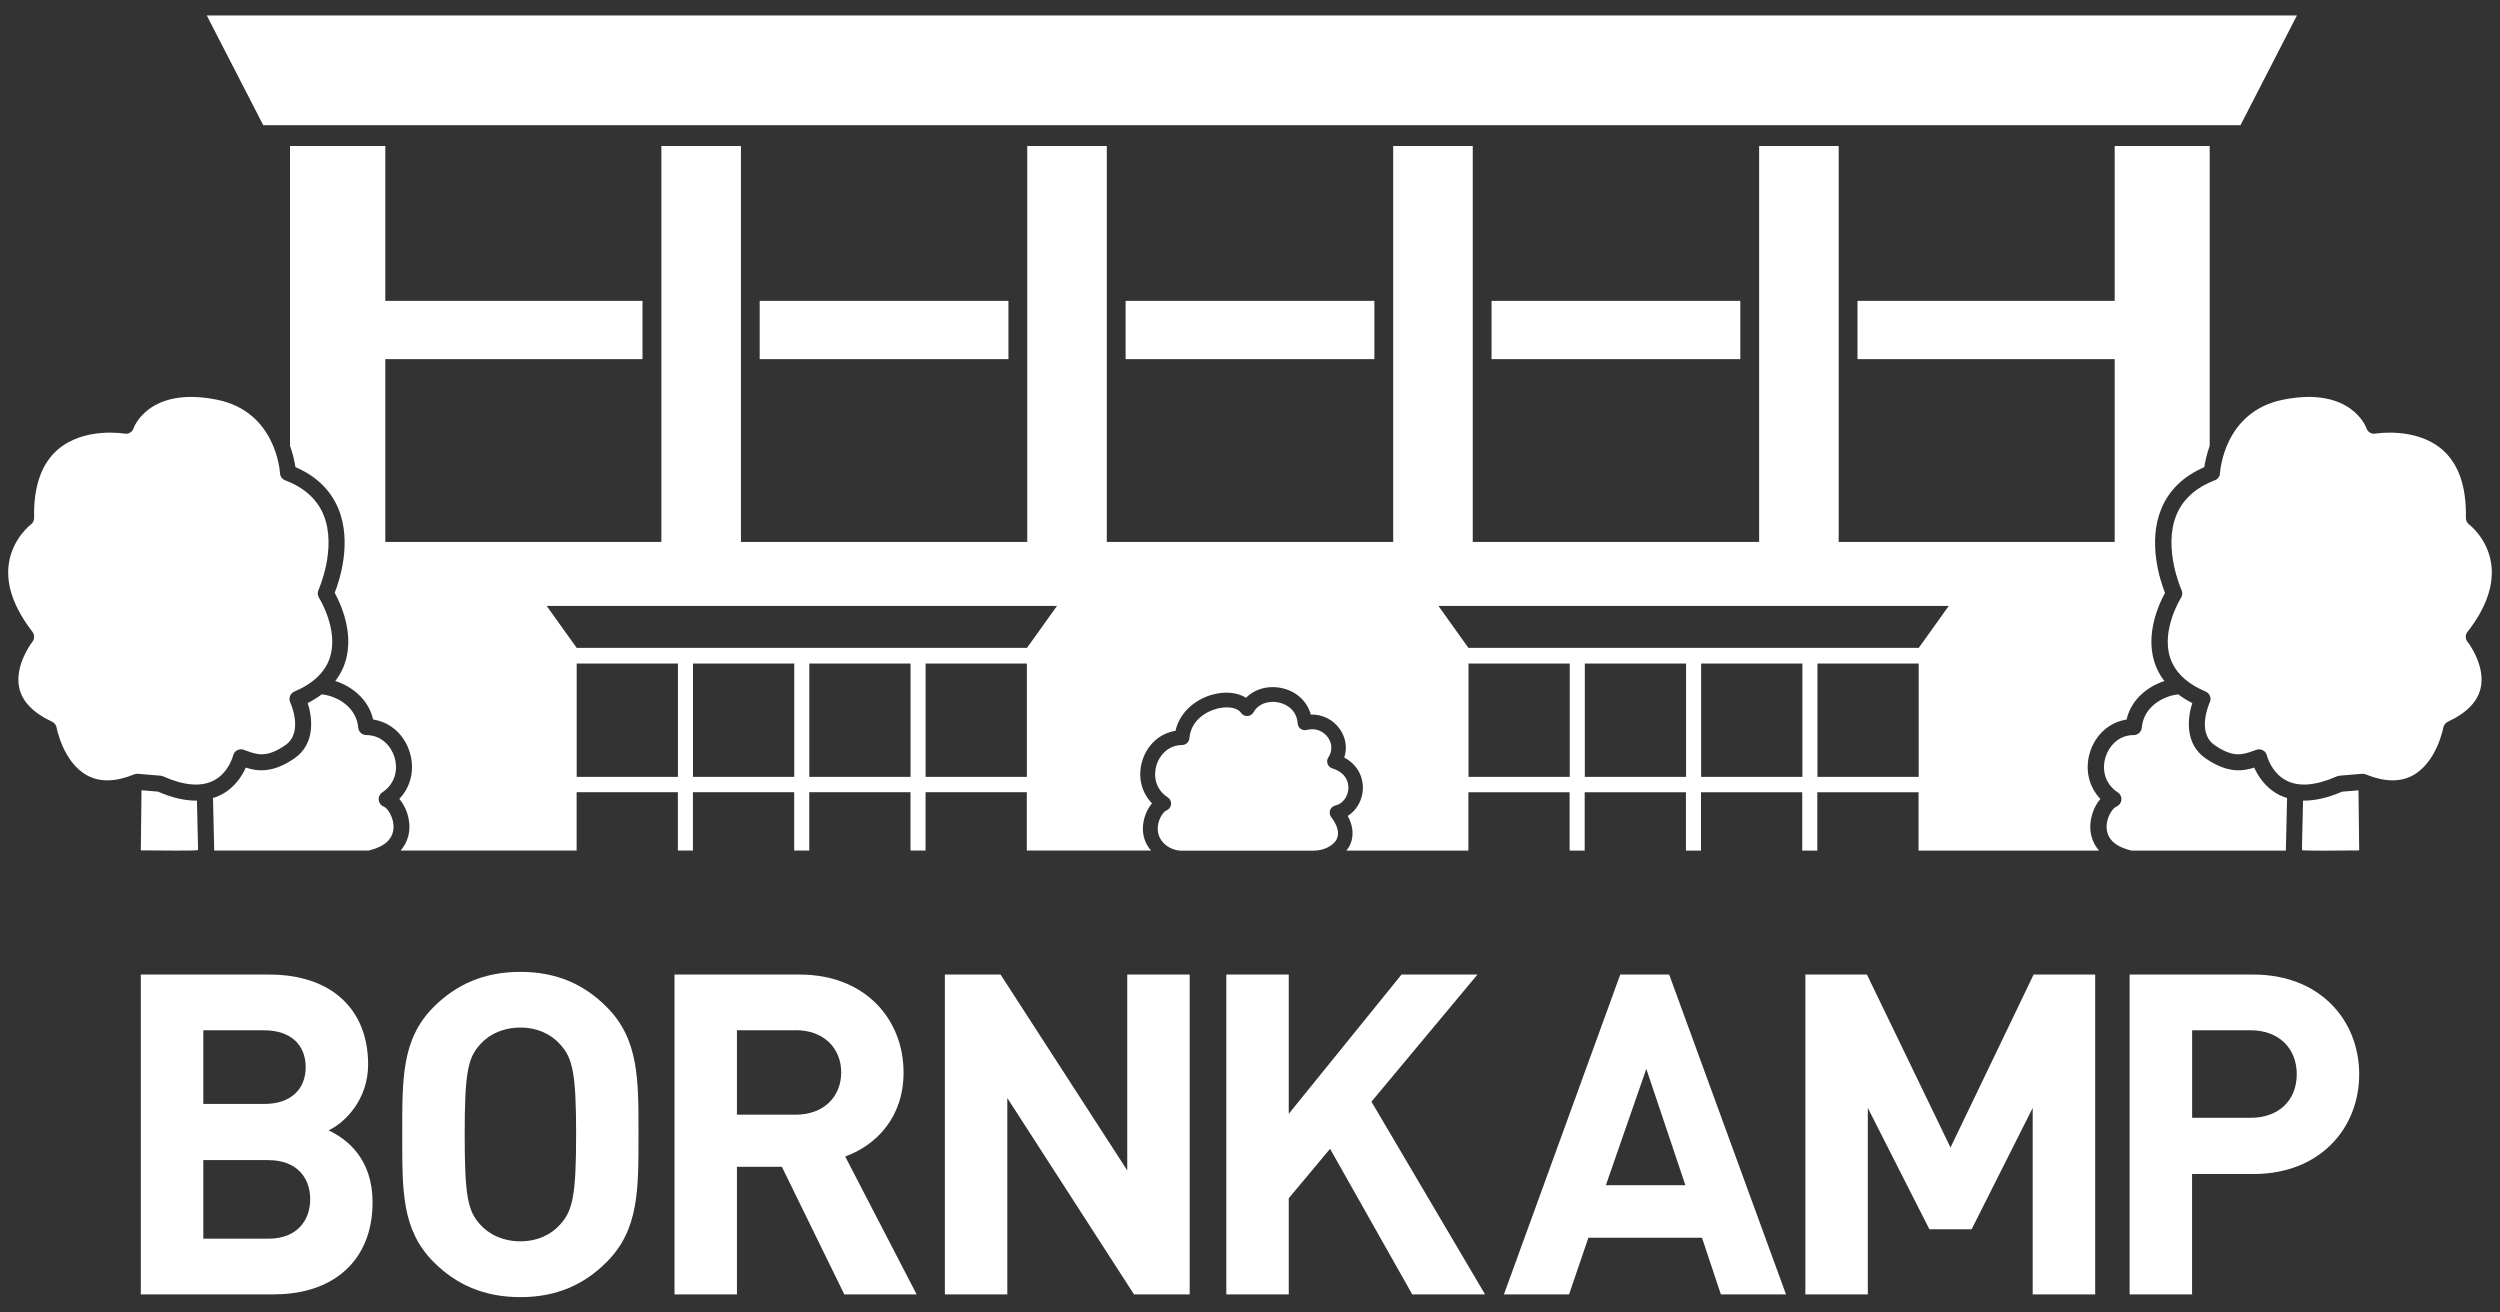 <?xml version="1.0" encoding="UTF-8"?><svg id="Layer_1" xmlns="http://www.w3.org/2000/svg" viewBox="0 0 400 210"><rect x="0" y="0" width="400" height="210" fill="#333333" stroke="none"/><defs><style>.cls-1{fill:#fff;}</style></defs><g><path class="cls-1" d="M43.95,207.1H22.53v-51.17h20.56c9.99,0,15.81,5.61,15.81,14.37,0,5.68-3.74,9.34-6.33,10.56,3.09,1.44,7.04,4.67,7.04,11.5,0,9.56-6.54,14.73-15.67,14.73Zm-1.65-42.26h-9.77v11.79h9.77c4.24,0,6.61-2.37,6.61-5.89s-2.37-5.89-6.61-5.89Zm.65,20.77h-10.42v12.58h10.42c4.53,0,6.68-2.87,6.68-6.32s-2.16-6.25-6.68-6.25Z"/><path class="cls-1" d="M97.06,201.93c-3.59,3.59-7.98,5.61-13.8,5.61s-10.28-2.01-13.87-5.61c-5.18-5.18-5.03-11.57-5.03-20.41s-.14-15.24,5.03-20.41c3.59-3.59,8.05-5.61,13.87-5.61s10.21,2.01,13.8,5.61c5.17,5.17,5.1,11.57,5.1,20.41s.07,15.24-5.1,20.41Zm-7.4-34.79c-1.44-1.65-3.67-2.73-6.4-2.73s-5.03,1.08-6.47,2.73c-1.94,2.16-2.44,4.53-2.44,14.37s.5,12.22,2.44,14.37c1.44,1.65,3.74,2.73,6.47,2.73s4.96-1.08,6.4-2.73c1.94-2.16,2.52-4.53,2.52-14.37s-.57-12.22-2.52-14.37Z"/><path class="cls-1" d="M135.09,207.1l-9.99-20.41h-7.19v20.41h-9.99v-51.17h20.05c10.42,0,16.6,7.12,16.6,15.67,0,7.19-4.38,11.64-9.34,13.44l11.43,22.06h-11.57Zm-7.76-42.26h-9.42v13.51h9.42c4.38,0,7.26-2.8,7.26-6.76s-2.87-6.76-7.26-6.76Z"/><path class="cls-1" d="M181.44,207.1l-20.27-31.41v31.41h-9.99v-51.17h8.91l20.27,31.34v-31.34h9.99v51.17h-8.91Z"/><path class="cls-1" d="M225.96,207.1l-13.15-23.29-6.61,7.91v15.38h-9.99v-51.17h9.99v22.28l18.04-22.28h12.15l-16.96,20.34,18.18,30.83h-11.64Z"/><path class="cls-1" d="M275.34,207.1l-3.02-9.06h-18.18l-3.09,9.06h-10.42l18.61-51.17h7.83l18.69,51.17h-10.42Zm-11.93-36.08l-6.47,18.61h12.72l-6.25-18.61Z"/><path class="cls-1" d="M325.23,207.1v-29.83l-9.77,19.41h-6.76l-9.85-19.41v29.83h-9.99v-51.17h9.85l13.37,27.67,13.3-27.67h9.85v51.17h-9.99Z"/><path class="cls-1" d="M360.58,187.84h-9.85v19.26h-9.99v-51.17h19.84c10.56,0,16.89,7.26,16.89,15.95s-6.33,15.96-16.89,15.96Zm-.5-23h-9.34v14.01h9.34c4.53,0,7.4-2.8,7.4-6.97s-2.88-7.04-7.4-7.04Z"/></g><g><path class="cls-1" d="M213.87,134.24c.6-1.15-.15-2.54-.88-3.51-.24-.32-.3-.74-.17-1.11,.14-.38,.46-.66,.85-.74,1.14-.26,2.02-1.41,2.07-2.74,.03-.71-.16-2.44-2.58-3.2-.35-.11-.63-.38-.75-.73-.12-.35-.08-.73,.13-1.04,.66-1.01,.63-2.2-.08-3.19-.61-.85-1.81-1.6-3.37-1.19-.34,.09-.7,.02-.99-.18-.28-.21-.46-.53-.48-.88-.12-1.98-1.6-3.01-2.96-3.32-1.44-.33-3.25,.03-4.1,1.56-.2,.35-.56,.58-.97,.6-.42,0-.79-.17-1.02-.51-.39-.57-1.24-.88-2.27-.88-.51,0-1.06,.07-1.62,.22-1.97,.52-4.15,2.04-4.38,4.73-.05,.6-.55,1.07-1.16,1.07-2.34,.02-3.68,1.78-4.12,3.28-.46,1.59-.23,3.76,1.83,5.11,.37,.24,.57,.68,.52,1.12-.05,.44-.35,.82-.76,.97-.48,.17-1.51,1.61-1.36,3.22,.18,2.01,2.12,3.21,3.82,3.21h21.03c1.79,0,3.25-.83,3.79-1.85Z"/><g><path class="cls-1" d="M26.11,124.22c3.29,1.46,5.97,1.7,7.99,.71,2.49-1.22,3.2-4.02,3.2-4.05,.08-.35,.31-.65,.62-.83,.19-.11,.41-.16,.63-.16,.14,0,.27,.02,.41,.07l.57,.2c1.62,.58,3.14,1.13,6.13-.94,2.97-2.05,.8-6.79,.78-6.83-.15-.32-.16-.68-.04-1.01,.12-.33,.38-.59,.7-.73,3.05-1.3,4.98-3.16,5.71-5.52,1.38-4.45-1.74-9.44-1.77-9.48-.23-.37-.27-.83-.09-1.23,.03-.07,3-6.71,.82-12.03-1.03-2.52-3.1-4.38-6.14-5.54-.47-.18-.8-.62-.83-1.13-.02-.4-.68-9.89-10.1-11.77-10.94-2.19-13.31,4.5-13.33,4.57-.2,.61-.82,.97-1.44,.86-.07-.01-6.43-1.09-10.66,2.53-2.64,2.27-3.93,5.95-3.81,10.95,0,.42-.18,.81-.52,1.06-.03,.02-2.98,2.26-3.54,6.33-.46,3.35,.82,7,3.79,10.84,.36,.47,.36,1.12,0,1.59-.03,.04-2.96,3.79-2.09,7.47,.51,2.16,2.28,3.95,5.24,5.33,.38,.18,.65,.53,.72,.94,0,.06,1.05,5.55,4.87,7.64,2.04,1.11,4.57,1.06,7.54-.16,.19-.08,.39-.11,.6-.09l3.62,.3c.14,.01,.28,.05,.41,.11Z"/><path class="cls-1" d="M31.34,128.1c-1.83,0-3.86-.48-6.08-1.44l-2.62-.22c-.06,4.61-.1,8.48-.11,9.6,.1,.02,.21,.03,.32,.02,.03,0,.06,0,.09,0,3.67,.05,7.77,.05,8.68-.02,.03-.05,.05-.11,.07-.17l-.18-7.78c-.06,0-.11,0-.17,0Z"/><path class="cls-1" d="M61.15,126.79c2.25-1.49,2.5-3.87,1.98-5.61-.49-1.64-1.97-3.56-4.53-3.57-.66,0-1.22-.51-1.28-1.17-.27-2.95-2.67-4.6-4.83-5.16-.35-.09-.68-.15-1.02-.18-.67,.51-1.42,.97-2.24,1.39,.84,2.58,1.13,6.6-2.11,8.84-3.59,2.48-6.06,2.05-7.79,1.48-.58,1.31-1.79,3.28-4.07,4.41-.38,.19-.78,.34-1.18,.46l.19,8.18c0,.05,0,.18,0,.23h24.68c1.84-.42,3.82-1.36,4-3.5,.15-1.77-.99-3.33-1.51-3.52-.46-.16-.79-.57-.84-1.06-.06-.48,.16-.96,.57-1.23Z"/><rect class="cls-1" x="121.55" y="48.14" width="39.8" height="9.32"/><polygon class="cls-1" points="47.13 20.03 353.6 20.03 358.48 20.03 367.51 2.47 33.08 2.47 42.12 20.03 47.13 20.03"/><rect class="cls-1" x="180.1" y="48.14" width="39.8" height="9.32"/><rect class="cls-1" x="238.65" y="48.14" width="39.8" height="9.32"/><path class="cls-1" d="M394.81,101.09c2.98-3.84,4.25-7.49,3.79-10.84-.56-4.08-3.51-6.31-3.54-6.33-.33-.25-.53-.64-.52-1.06,.11-5-1.17-8.68-3.81-10.95-4.22-3.62-10.59-2.54-10.66-2.53-.62,.11-1.24-.25-1.44-.86-.02-.07-2.39-6.76-13.33-4.57-9.42,1.88-10.07,11.37-10.1,11.77-.03,.51-.35,.95-.83,1.13-3.04,1.16-5.1,3.02-6.14,5.54-2.18,5.32,.79,11.96,.82,12.03,.18,.4,.15,.86-.09,1.23-.03,.05-3.15,5.03-1.77,9.48,.74,2.37,2.66,4.22,5.71,5.52,.32,.14,.58,.4,.7,.73,.13,.33,.11,.69-.04,1.01-.02,.04-2.19,4.78,.78,6.83,2.99,2.07,4.52,1.52,6.13,.94l.57-.2c.13-.04,.27-.07,.41-.07,.22,0,.43,.06,.63,.16,.32,.18,.54,.48,.62,.83,0,.02,.71,2.82,3.2,4.05,2.01,.99,4.7,.75,7.99-.71,.13-.06,.27-.09,.41-.11l3.62-.3c.2-.02,.41,.01,.6,.09,2.97,1.22,5.51,1.27,7.54,.16,3.82-2.09,4.86-7.59,4.87-7.64,.08-.41,.34-.76,.72-.94,2.97-1.38,4.73-3.17,5.24-5.33,.87-3.68-2.06-7.44-2.09-7.47-.37-.46-.37-1.12,0-1.59Z"/><path class="cls-1" d="M374.74,126.66c-2.22,.96-4.25,1.44-6.08,1.44-.06,0-.11,0-.17,0l-.18,7.78c.02,.06,.04,.12,.07,.17,.91,.07,5.01,.07,8.68,.02,.03,0,.06,0,.09,0,.11,0,.22,0,.32-.02-.01-1.13-.06-4.99-.11-9.6l-2.62,.22Z"/><path class="cls-1" d="M365.92,127.68c-.41-.13-.8-.28-1.18-.46-2.28-1.14-3.48-3.1-4.07-4.41-1.73,.57-4.2,1-7.79-1.48-3.24-2.25-2.95-6.26-2.11-8.84-.83-.42-1.57-.88-2.24-1.39-.33,.04-.67,.09-1.02,.18-2.16,.56-4.56,2.21-4.83,5.16-.06,.66-.61,1.17-1.28,1.17-2.56,0-4.04,1.93-4.53,3.57-.52,1.74-.27,4.12,1.98,5.61,.41,.27,.63,.74,.57,1.23-.06,.48-.39,.89-.84,1.06-.52,.19-1.66,1.75-1.51,3.52,.18,2.14,2.16,3.08,4,3.5h24.67s0-.18,0-.23l.19-8.18Z"/></g><path class="cls-1" d="M338.35,23.36v24.78h-41.15v9.32h41.15v29.25h-41.15s-3.01,0-3.01,0V23.36h-12.73v63.35h-3.01s-39.8,0-39.8,0h0s-3.01,0-3.01,0V23.36h-12.73v63.35h-3.01s-39.8,0-39.8,0h-3.01V23.36h-12.73v63.35h-45.81V23.36h-12.73v63.35H61.65v-29.25h41.15v-9.32H61.65V23.36h-15.25v47.95c.5,1.42,.76,2.66,.87,3.43,3.34,1.44,5.65,3.69,6.88,6.68,2.2,5.37,.17,11.47-.6,13.43,.91,1.65,3.14,6.39,1.71,11.02-.35,1.13-.89,2.15-1.61,3.09,2.5,.8,5.28,2.79,6.05,6.16,2.77,.43,5.02,2.42,5.88,5.32,.81,2.71,.15,5.46-1.69,7.38,1.07,1.25,1.75,3.19,1.6,4.99-.06,.76-.35,2.06-1.39,3.28h4.34s23.82,0,23.82,0v-9.34h16.2v9.34h2.41v-9.34h16.2v9.34h2.41v-9.34h16.2v9.34h2.41v-9.34h16.2v9.34h19.88c-.97-1.11-1.23-2.3-1.29-2.99-.15-1.64,.46-3.42,1.44-4.56-1.69-1.75-2.31-4.25-1.58-6.73,.78-2.65,2.82-4.48,5.34-4.88,.74-3.29,3.59-5.18,5.97-5.81,2.05-.54,3.98-.33,5.31,.53,1.41-1.43,3.59-2.04,5.8-1.54,2.3,.52,3.99,2.12,4.57,4.22,1.81-.06,3.53,.77,4.61,2.28,1,1.39,1.25,3.06,.74,4.6,2.28,1.21,3.05,3.3,2.98,5.03-.08,1.82-1.02,3.43-2.42,4.31,1.21,2.25,.74,3.92,.29,4.78-.14,.27-.32,.53-.52,.77h19.53v-9.34h16.2v9.34h2.41v-9.34h16.2v9.34h2.41v-9.34h16.2v9.34h2.41v-9.34h16.2v9.34h24.9s3.98,0,3.98,0c-1.05-1.22-1.33-2.52-1.39-3.28-.15-1.8,.52-3.74,1.6-4.99-1.84-1.92-2.5-4.67-1.69-7.38,.87-2.9,3.11-4.89,5.88-5.32,.77-3.37,3.56-5.36,6.05-6.16-.72-.93-1.26-1.96-1.61-3.09-1.43-4.63,.81-9.37,1.71-11.02-.77-1.96-2.8-8.06-.6-13.43,1.22-2.99,3.54-5.24,6.88-6.68,.12-.77,.37-2.01,.87-3.43V23.36h-15.25ZM108.47,124.3h-16.2v-18.14h16.2v18.14Zm18.61,0h-16.2v-18.14h16.2v18.14Zm18.61,0h-16.2v-18.14h16.2v18.14Zm18.61,0h-16.2v-18.14h16.2v18.14Zm0-20.64H92.27s-4.8-6.71-4.8-6.71h81.65l-4.8,6.71Zm86.86,20.64h-16.2v-18.14h16.2v18.14Zm18.61,0h-16.2v-18.14h16.2v18.14Zm18.61,0h-16.2v-18.14h16.2v18.14Zm18.61,0h-16.2v-18.14h16.2v18.14Zm0-20.64h-72.04s-4.8-6.71-4.8-6.71h81.65l-4.8,6.71Z"/></g></svg>